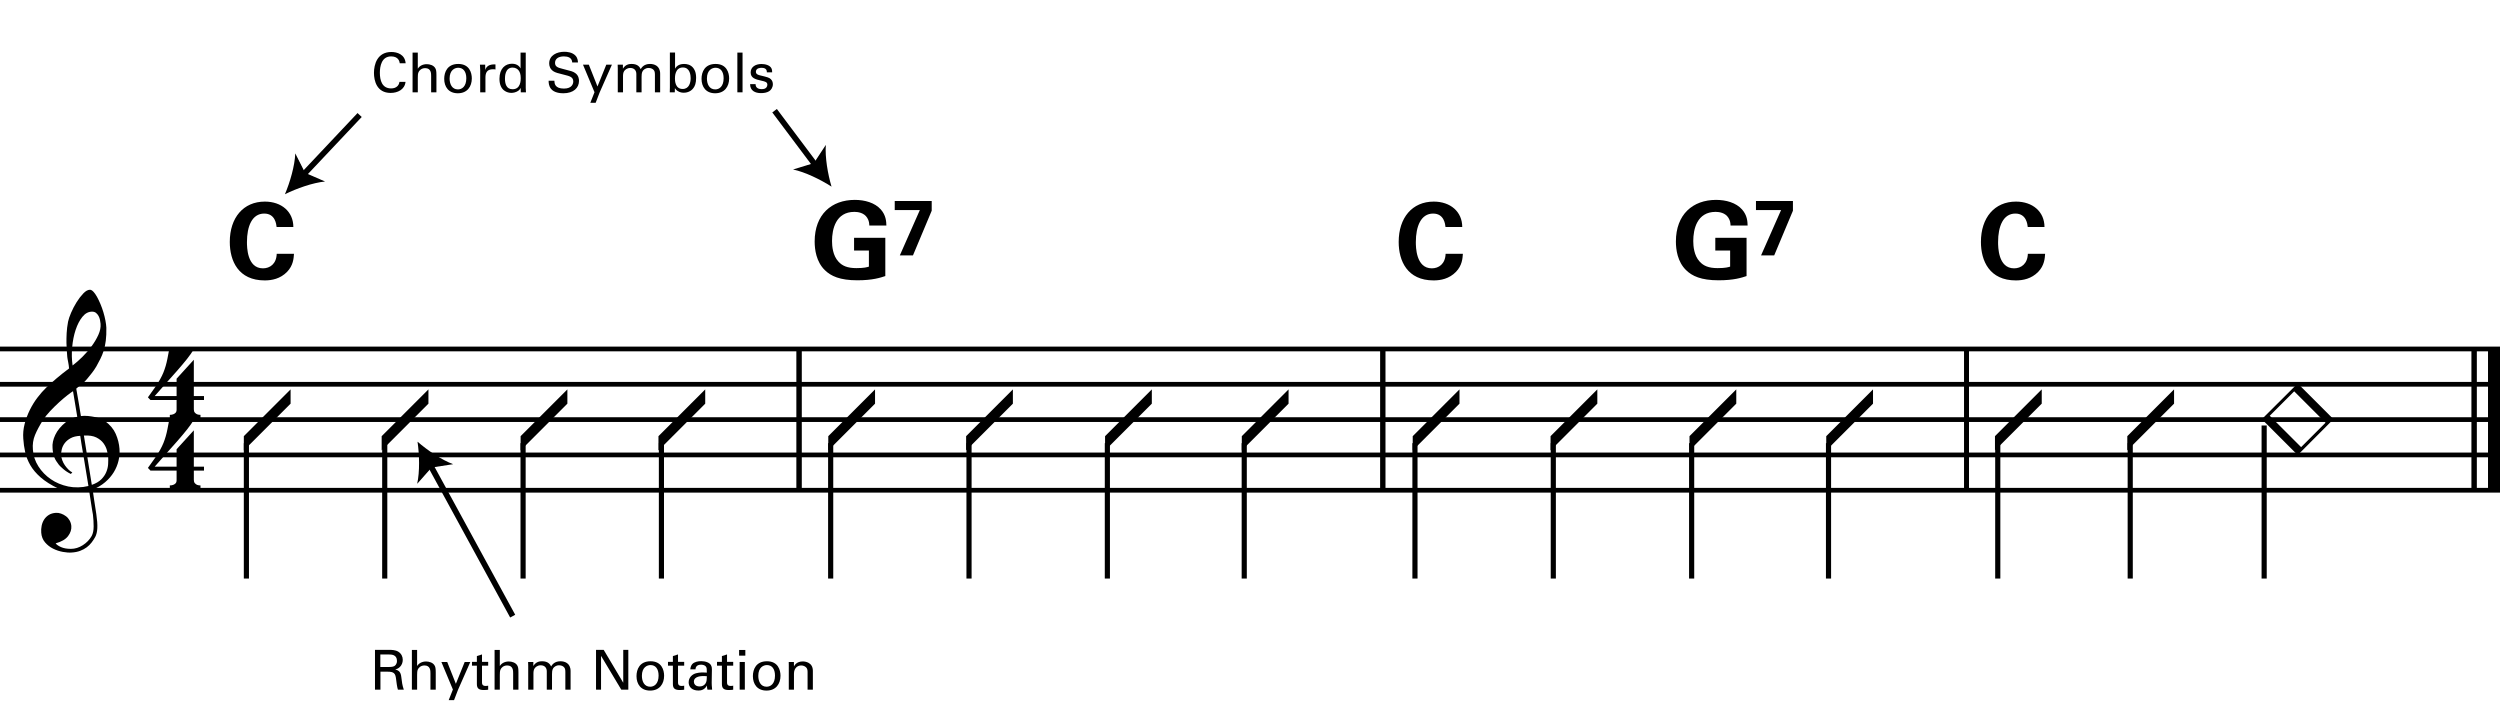 <?xml version="1.0" encoding="utf-8"?>
<!-- Generator: Adobe Illustrator 14.0.0, SVG Export Plug-In . SVG Version: 6.00 Build 43363)  -->
<!DOCTYPE svg PUBLIC "-//W3C//DTD SVG 1.1//EN" "http://www.w3.org/Graphics/SVG/1.1/DTD/svg11.dtd">
<svg version="1.1" xmlns="http://www.w3.org/2000/svg" xmlns:xlink="http://www.w3.org/1999/xlink" x="0px" y="0px"
	 width="544.104px" height="152.96px" viewBox="0 0 544.104 152.96" enable-background="new 0 0 544.104 152.96"
	 xml:space="preserve">
<g id="Layer_1">
	<g>
		<path d="M19.397,106.788c-0.574,0.103-1.184,0.164-1.83,0.185c-0.646,0.021-1.276,0.005-1.891-0.046
			c-0.615-0.052-1.184-0.123-1.707-0.215c-0.523-0.093-0.949-0.221-1.276-0.385c-1.579-0.759-2.855-1.564-3.828-2.414
			c-0.974-0.852-1.728-1.737-2.26-2.66c-0.533-0.922-0.907-1.871-1.123-2.844c-0.215-0.975-0.354-1.953-0.415-2.938
			c-0.082-1.065,0.015-2.131,0.292-3.197s0.656-2.086,1.138-3.061c0.481-0.973,1.035-1.87,1.661-2.689
			c0.625-0.82,1.255-1.538,1.891-2.153c0.738-0.696,1.512-1.388,2.322-2.075c0.81-0.687,1.696-1.389,2.66-2.106
			c-0.021-0.266-0.046-0.502-0.077-0.708c-0.031-0.205-0.067-0.415-0.108-0.63s-0.087-0.456-0.138-0.723
			c-0.051-0.266-0.087-0.594-0.107-0.984c0-0.164-0.021-0.466-0.062-0.907c-0.042-0.44-0.067-0.973-0.077-1.599
			s0.005-1.338,0.046-2.137c0.041-0.8,0.143-1.63,0.307-2.491c0.103-0.512,0.323-1.164,0.661-1.953
			c0.338-0.789,0.738-1.553,1.199-2.291c0.461-0.738,0.948-1.373,1.461-1.907c0.512-0.533,0.994-0.799,1.445-0.799
			c0.225,0,0.471,0.138,0.738,0.415c0.266,0.277,0.528,0.646,0.784,1.107c0.256,0.461,0.507,0.984,0.753,1.568
			c0.246,0.584,0.461,1.184,0.646,1.799c0.185,0.615,0.333,1.22,0.446,1.814c0.112,0.595,0.179,1.118,0.2,1.568
			c0.02,1.066-0.021,2.004-0.123,2.813c-0.103,0.81-0.256,1.538-0.461,2.183c-0.205,0.646-0.446,1.241-0.723,1.784
			c-0.276,0.543-0.569,1.091-0.876,1.645c-0.328,0.554-0.661,1.041-1,1.46c-0.338,0.42-0.682,0.846-1.03,1.276
			c-0.369,0.451-0.753,0.826-1.153,1.123c-0.4,0.297-0.795,0.62-1.184,0.969c0.185,1.045,0.348,1.988,0.492,2.828
			c0.062,0.369,0.123,0.729,0.184,1.076c0.062,0.35,0.113,0.672,0.154,0.969c0.041,0.298,0.082,0.544,0.123,0.738
			c0.041,0.195,0.062,0.312,0.062,0.354c0.492-0.061,1-0.066,1.522-0.016c0.522,0.052,1.024,0.129,1.506,0.23
			c0.481,0.104,0.912,0.236,1.292,0.4s0.682,0.318,0.907,0.461c1.107,0.82,1.891,1.758,2.353,2.814
			c0.461,1.056,0.732,2.137,0.815,3.244c0.062,0.86-0.011,1.727-0.215,2.598c-0.205,0.871-0.549,1.701-1.03,2.491
			c-0.482,0.788-1.107,1.511-1.875,2.167c-0.769,0.656-1.676,1.199-2.722,1.631c0.123,0.84,0.235,1.619,0.338,2.336
			c0.103,0.615,0.194,1.215,0.277,1.799c0.082,0.585,0.143,0.989,0.185,1.215c0.184,1.23,0.256,2.24,0.215,3.029
			s-0.195,1.43-0.461,1.922c-0.226,0.41-0.487,0.81-0.784,1.199c-0.297,0.389-0.651,0.738-1.061,1.045
			c-0.41,0.309-0.887,0.564-1.43,0.77c-0.543,0.205-1.164,0.328-1.86,0.369c-0.533,0.041-1.168-0.006-1.907-0.139
			c-0.738-0.134-1.445-0.369-2.122-0.707c-0.677-0.338-1.261-0.795-1.753-1.369c-0.492-0.574-0.769-1.281-0.83-2.121
			c-0.042-0.492-0.011-0.989,0.092-1.492c0.102-0.502,0.282-0.953,0.538-1.352c0.256-0.4,0.594-0.734,1.015-1
			c0.42-0.267,0.938-0.42,1.553-0.461c0.369-0.021,0.743,0.035,1.123,0.169c0.379,0.133,0.733,0.323,1.061,0.569
			c0.328,0.245,0.594,0.553,0.799,0.922c0.205,0.369,0.328,0.769,0.369,1.199c0.062,0.758-0.174,1.491-0.708,2.199
			c-0.533,0.707-1.435,1.234-2.706,1.583c0.205,0.286,0.594,0.558,1.168,0.815c0.573,0.256,1.292,0.384,2.152,0.384
			c0.902,0,1.768-0.267,2.598-0.8c0.831-0.533,1.471-1.199,1.922-1.998c0.287-0.533,0.431-1.226,0.431-2.076
			s-0.051-1.707-0.154-2.567c-0.041-0.144-0.103-0.497-0.185-1.062c-0.082-0.563-0.174-1.152-0.276-1.768
			C19.663,108.469,19.54,107.669,19.397,106.788z M15.384,95.364c-0.543,0.297-0.974,0.656-1.292,1.076
			c-0.318,0.421-0.533,0.867-0.646,1.338c-0.113,0.472-0.159,0.892-0.138,1.261c0.02,0.369,0.102,0.748,0.246,1.138
			c0.144,0.389,0.333,0.754,0.569,1.092s0.492,0.646,0.769,0.922c0.277,0.277,0.558,0.487,0.846,0.631
			c-0.042,0.041-0.077,0.076-0.108,0.107s-0.067,0.066-0.107,0.107c-0.042,0.041-0.072,0.082-0.092,0.123
			c-0.636-0.307-1.194-0.672-1.676-1.092c-0.482-0.42-0.795-0.723-0.938-0.906c-0.226-0.308-0.42-0.584-0.584-0.83
			s-0.297-0.508-0.399-0.785c-0.103-0.276-0.19-0.578-0.262-0.906s-0.118-0.718-0.138-1.169c-0.042-0.431-0.011-0.886,0.092-1.368
			c0.103-0.481,0.271-0.969,0.507-1.461c0.235-0.492,0.543-0.969,0.922-1.43s0.825-0.896,1.338-1.307
			c0.266-0.205,0.507-0.369,0.723-0.492s0.415-0.23,0.6-0.322c0.185-0.093,0.374-0.164,0.569-0.216
			c0.194-0.051,0.404-0.108,0.63-0.169l-0.922-5.566c-0.246,0.145-0.646,0.432-1.2,0.861c-0.553,0.431-1.158,0.943-1.814,1.537
			c-0.656,0.596-1.307,1.236-1.953,1.922c-0.646,0.688-1.174,1.349-1.583,1.984c-0.738,1.168-1.312,2.244-1.722,3.229
			c-0.41,0.984-0.564,2.05-0.461,3.197c0.082,1.292,0.477,2.496,1.184,3.613c0.707,1.117,1.614,2.055,2.721,2.814
			c1.107,0.758,2.368,1.285,3.782,1.583c1.415,0.297,2.88,0.261,4.397-0.107c-0.328-2.03-0.625-3.844-0.892-5.442
			c-0.123-0.677-0.236-1.343-0.338-1.999c-0.103-0.656-0.2-1.24-0.292-1.753c-0.092-0.512-0.18-1.086-0.262-1.723
			C16.619,94.898,15.927,95.067,15.384,95.364z M20.042,67.828c-0.799,0-1.502,0.375-2.106,1.123
			c-0.604,0.749-1.097,1.696-1.476,2.844c-0.38,1.148-0.63,2.409-0.753,3.782c-0.123,1.374-0.092,2.696,0.092,3.967
			c0.676-0.512,1.384-1.132,2.122-1.86c0.738-0.728,1.409-1.501,2.014-2.322c0.604-0.819,1.096-1.65,1.476-2.491
			c0.379-0.84,0.538-1.64,0.477-2.398c-0.021-0.246-0.062-0.522-0.123-0.83s-0.165-0.594-0.308-0.861
			c-0.144-0.267-0.328-0.492-0.553-0.677C20.678,67.92,20.391,67.828,20.042,67.828z M19.981,105.527
			c0.881-0.308,1.568-0.708,2.061-1.199c0.492-0.492,0.855-1.025,1.091-1.599c0.236-0.574,0.369-1.148,0.4-1.723
			s0.036-1.086,0.016-1.537c-0.042-0.369-0.128-0.83-0.262-1.384s-0.384-1.087-0.753-1.599c-0.369-0.513-0.892-0.938-1.568-1.277
			c-0.677-0.338-1.579-0.477-2.706-0.414L19.981,105.527z"/>
	</g>
	<g>
		<path d="M42.188,102.421v2.03c0,0.308,0.072,0.543,0.215,0.707c0.143,0.164,0.308,0.287,0.492,0.369
			c0.226,0.081,0.472,0.123,0.738,0.123v0.8H36.96v-0.8c0.266,0,0.512-0.042,0.738-0.123c0.184-0.062,0.354-0.169,0.507-0.323
			c0.153-0.153,0.23-0.385,0.23-0.691v-2.092h-5.689l-0.553-0.584c0.615-0.84,1.138-1.573,1.568-2.198
			c0.43-0.625,0.794-1.204,1.091-1.737c0.297-0.533,0.538-1.03,0.723-1.491c0.185-0.462,0.349-0.938,0.492-1.431
			c0.143-0.491,0.271-1.029,0.384-1.613c0.112-0.585,0.241-1.256,0.384-2.015h5.32c-0.308,0.595-0.784,1.297-1.43,2.106
			c-0.646,0.811-1.369,1.671-2.168,2.583c-0.8,0.912-1.63,1.845-2.491,2.798c-0.861,0.953-1.661,1.861-2.398,2.722h4.766v-3.782
			l3.751-4.121v7.903h2.214v0.86H42.188z"/>
	</g>
	<g>
		<path d="M42.188,87.062v2.029c0,0.308,0.072,0.543,0.215,0.707c0.143,0.164,0.308,0.287,0.492,0.369
			c0.226,0.082,0.472,0.123,0.738,0.123v0.799H36.96V90.29c0.266,0,0.512-0.041,0.738-0.123c0.184-0.062,0.354-0.169,0.507-0.322
			c0.153-0.154,0.23-0.385,0.23-0.692v-2.091h-5.689l-0.553-0.584c0.615-0.842,1.138-1.574,1.568-2.199
			c0.43-0.625,0.794-1.204,1.091-1.737c0.297-0.532,0.538-1.03,0.723-1.491c0.185-0.461,0.349-0.938,0.492-1.43
			c0.143-0.492,0.271-1.03,0.384-1.614c0.112-0.584,0.241-1.255,0.384-2.014h5.32c-0.308,0.595-0.784,1.297-1.43,2.106
			c-0.646,0.81-1.369,1.671-2.168,2.583c-0.8,0.912-1.63,1.845-2.491,2.799c-0.861,0.953-1.661,1.859-2.398,2.721h4.766v-3.782
			l3.751-4.121V86.2h2.214v0.861H42.188z"/>
	</g>
	
		<line fill="none" stroke="#000000" stroke-width="1.024" stroke-miterlimit="10" x1="173.908" y1="75.949" x2="173.908" y2="106.698"/>
	
		<line fill="none" stroke="#000000" stroke-width="1.024" stroke-miterlimit="10" x1="173.908" y1="75.949" x2="173.908" y2="106.698"/>
	
		<line fill="none" stroke="#000000" stroke-width="1.024" stroke-miterlimit="10" x1="173.908" y1="75.949" x2="173.908" y2="106.698"/>
	
		<line fill="none" stroke="#000000" stroke-width="1.024" stroke-miterlimit="10" x1="300.965" y1="75.949" x2="300.965" y2="106.698"/>
	
		<line fill="none" stroke="#000000" stroke-width="1.024" stroke-miterlimit="10" x1="300.965" y1="75.949" x2="300.965" y2="106.698"/>
	
		<line fill="none" stroke="#000000" stroke-width="1.024" stroke-miterlimit="10" x1="300.965" y1="75.949" x2="300.965" y2="106.698"/>
	
		<line fill="none" stroke="#000000" stroke-width="1.024" stroke-miterlimit="10" x1="428.023" y1="75.949" x2="428.023" y2="106.698"/>
	
		<line fill="none" stroke="#000000" stroke-width="1.024" stroke-miterlimit="10" x1="428.023" y1="75.949" x2="428.023" y2="106.698"/>
	
		<line fill="none" stroke="#000000" stroke-width="1.024" stroke-miterlimit="10" x1="428.023" y1="75.949" x2="428.023" y2="106.698"/>
	
		<line fill="none" stroke="#000000" stroke-width="2.562" stroke-miterlimit="10" x1="542.823" y1="75.949" x2="542.823" y2="106.698"/>
	
		<line fill="none" stroke="#000000" stroke-width="1.024" stroke-miterlimit="10" x1="538.467" y1="75.949" x2="538.467" y2="106.698"/>
	
		<line fill="none" stroke="#000000" stroke-width="2.562" stroke-miterlimit="10" x1="542.823" y1="75.949" x2="542.823" y2="106.698"/>
	
		<line fill="none" stroke="#000000" stroke-width="1.024" stroke-miterlimit="10" x1="538.467" y1="75.949" x2="538.467" y2="106.698"/>
	
		<line fill="none" stroke="#000000" stroke-width="2.562" stroke-miterlimit="10" x1="542.823" y1="75.949" x2="542.823" y2="106.698"/>
	
		<line fill="none" stroke="#000000" stroke-width="1.024" stroke-miterlimit="10" x1="538.467" y1="75.949" x2="538.467" y2="106.698"/>
	<line fill="none" stroke="#000000" stroke-width="1.028" stroke-miterlimit="10" x1="0" y1="75.949" x2="544.104" y2="75.949"/>
	<line fill="none" stroke="#000000" stroke-width="1.028" stroke-miterlimit="10" x1="0" y1="83.636" x2="544.104" y2="83.636"/>
	<line fill="none" stroke="#000000" stroke-width="1.028" stroke-miterlimit="10" x1="0" y1="91.323" x2="544.104" y2="91.323"/>
	<line fill="none" stroke="#000000" stroke-width="1.028" stroke-miterlimit="10" x1="0" y1="99.011" x2="544.104" y2="99.011"/>
	<line fill="none" stroke="#000000" stroke-width="1.028" stroke-miterlimit="10" x1="0" y1="106.698" x2="544.104" y2="106.698"/>
	
		<line fill="none" stroke="#000000" stroke-width="1.121" stroke-miterlimit="10" x1="53.625" y1="96.448" x2="53.625" y2="125.917"/>
	<g>
		<path d="M63.246,84.747v3.106L53.067,98.032v-3.106L63.246,84.747z"/>
	</g>
	
		<line fill="none" stroke="#000000" stroke-width="1.121" stroke-miterlimit="10" x1="83.735" y1="96.448" x2="83.735" y2="125.917"/>
	<g>
		<path d="M93.246,84.747v3.106L83.067,98.032v-3.106L93.246,84.747z"/>
	</g>
	
		<line fill="none" stroke="#000000" stroke-width="1.121" stroke-miterlimit="10" x1="113.844" y1="96.448" x2="113.844" y2="125.917"/>
	<g>
		<path d="M123.486,84.747v3.106l-10.178,10.179v-3.106L123.486,84.747z"/>
	</g>
	
		<line fill="none" stroke="#000000" stroke-width="1.121" stroke-miterlimit="10" x1="143.954" y1="96.448" x2="143.954" y2="125.917"/>
	<g>
		<path d="M153.486,84.747v3.106l-10.178,10.179v-3.106L153.486,84.747z"/>
	</g>
	<g>
		<path d="M60.202,49.41c-0.069-0.576-0.277-2.928-2.697-2.928c-2.652,0-3.758,2.767-3.758,6.202c0,0.991,0,5.718,3.481,5.718
			c1.499,0,2.928-0.945,2.997-3.159h3.758c-0.069,0.991-0.162,2.536-1.499,3.919c-1.476,1.521-3.343,1.868-4.865,1.868
			c-5.741,0-7.609-4.243-7.609-8.37c0-5.28,2.951-8.784,7.632-8.784c3.643,0,6.202,2.213,6.202,5.533H60.202z"/>
	</g>
	
		<line fill="none" stroke="#000000" stroke-width="1.121" stroke-miterlimit="10" x1="180.79" y1="96.448" x2="180.79" y2="125.917"/>
	<g>
		<path d="M190.446,84.747v3.106l-10.178,10.179v-3.106L190.446,84.747z"/>
	</g>
	
		<line fill="none" stroke="#000000" stroke-width="1.121" stroke-miterlimit="10" x1="210.899" y1="96.448" x2="210.899" y2="125.917"/>
	<g>
		<path d="M220.446,84.747v3.106l-10.178,10.179v-3.106L220.446,84.747z"/>
	</g>
	
		<line fill="none" stroke="#000000" stroke-width="1.121" stroke-miterlimit="10" x1="241.008" y1="96.448" x2="241.008" y2="125.917"/>
	<g>
		<path d="M250.686,84.747v3.106l-10.178,10.179v-3.106L250.686,84.747z"/>
	</g>
	
		<line fill="none" stroke="#000000" stroke-width="1.121" stroke-miterlimit="10" x1="270.797" y1="96.448" x2="270.797" y2="125.917"/>
	<g>
		<path d="M280.446,84.747v3.106l-10.178,10.179v-3.106L280.446,84.747z"/>
	</g>
	<g>
		<path d="M189.2,49.087c-0.023-0.438-0.046-1.037-0.461-1.683c-0.692-1.106-2.006-1.291-2.79-1.291
			c-4.058,0-4.865,3.781-4.865,6.34c0,1.13,0.162,3.159,1.383,4.473c0.83,0.922,1.937,1.429,3.919,1.429
			c1.729,0,2.329-0.208,2.721-0.323v-3.504h-3.228v-2.767h6.801v8.323c-1.038,0.346-2.744,0.922-6.087,0.922
			c-3.804,0-5.764-0.922-7.078-2.214c-1.867-1.821-2.213-4.473-2.213-6.225c0-5.902,3.689-9.061,8.738-9.061
			c2.145,0,4.358,0.6,5.672,2.098c1.107,1.268,1.176,2.583,1.199,3.481H189.2z"/>
	</g>
	<g>
		<path d="M194.731,43.739h8.047v2.121l-4.081,9.729h-2.859l4.357-9.868h-5.464V43.739z"/>
	</g>
	
		<line fill="none" stroke="#000000" stroke-width="1.121" stroke-miterlimit="10" x1="307.954" y1="96.448" x2="307.954" y2="125.917"/>
	<g>
		<path d="M317.646,84.747v3.106l-10.179,10.179v-3.106L317.646,84.747z"/>
	</g>
	
		<line fill="none" stroke="#000000" stroke-width="1.121" stroke-miterlimit="10" x1="338.063" y1="96.448" x2="338.063" y2="125.917"/>
	<g>
		<path d="M347.646,84.747v3.106l-10.179,10.179v-3.106L347.646,84.747z"/>
	</g>
	
		<line fill="none" stroke="#000000" stroke-width="1.121" stroke-miterlimit="10" x1="368.172" y1="96.448" x2="368.172" y2="125.917"/>
	<g>
		<path d="M377.886,84.747v3.106l-10.179,10.179v-3.106L377.886,84.747z"/>
	</g>
	
		<line fill="none" stroke="#000000" stroke-width="1.121" stroke-miterlimit="10" x1="397.961" y1="96.448" x2="397.961" y2="125.917"/>
	<g>
		<path d="M407.646,84.747v3.106l-10.179,10.179v-3.106L407.646,84.747z"/>
	</g>
	<g>
		<path d="M314.602,49.41c-0.069-0.576-0.276-2.928-2.697-2.928c-2.651,0-3.759,2.767-3.759,6.202c0,0.991,0,5.718,3.481,5.718
			c1.499,0,2.929-0.945,2.998-3.159h3.758c-0.069,0.991-0.161,2.536-1.499,3.919c-1.476,1.521-3.343,1.868-4.864,1.868
			c-5.741,0-7.608-4.243-7.608-8.37c0-5.28,2.951-8.784,7.631-8.784c3.644,0,6.202,2.213,6.202,5.533H314.602z"/>
	</g>
	<g>
		<path d="M376.641,49.087c-0.023-0.438-0.047-1.037-0.462-1.683c-0.691-1.106-2.006-1.291-2.789-1.291
			c-4.059,0-4.865,3.781-4.865,6.34c0,1.13,0.161,3.159,1.384,4.473c0.83,0.922,1.937,1.429,3.919,1.429
			c1.729,0,2.329-0.208,2.721-0.323v-3.504h-3.228v-2.767h6.802v8.323c-1.038,0.346-2.744,0.922-6.087,0.922
			c-3.805,0-5.765-0.922-7.078-2.214c-1.868-1.821-2.214-4.473-2.214-6.225c0-5.902,3.689-9.061,8.738-9.061
			c2.145,0,4.357,0.6,5.672,2.098c1.106,1.268,1.176,2.583,1.199,3.481H376.641z"/>
	</g>
	<g>
		<path d="M382.171,43.739h8.046v2.121l-4.08,9.729h-2.859l4.357-9.868h-5.464V43.739z"/>
	</g>
	
		<line fill="none" stroke="#000000" stroke-width="1.121" stroke-miterlimit="10" x1="434.797" y1="96.448" x2="434.797" y2="125.917"/>
	<g>
		<path d="M444.367,84.747v3.106l-10.179,10.179v-3.106L444.367,84.747z"/>
	</g>
	
		<line fill="none" stroke="#000000" stroke-width="1.121" stroke-miterlimit="10" x1="463.625" y1="96.448" x2="463.625" y2="125.917"/>
	<g>
		<path d="M473.167,84.747v3.106l-10.179,10.179v-3.106L473.167,84.747z"/>
	</g>
	
		<line fill="none" stroke="#000000" stroke-width="1.121" stroke-miterlimit="10" x1="492.774" y1="92.604" x2="492.774" y2="125.917"/>
	<g>
		<path d="M492.268,91.229l7.811-7.78l7.779,7.78l-7.779,7.811L492.268,91.229z M499.31,85.171l-5.32,5.32l6.827,6.826l5.319-5.32
			L499.31,85.171z"/>
	</g>
	<g>
		<path d="M441.322,49.41c-0.069-0.576-0.276-2.928-2.697-2.928c-2.651,0-3.759,2.767-3.759,6.202c0,0.991,0,5.718,3.481,5.718
			c1.499,0,2.929-0.945,2.998-3.159h3.758c-0.069,0.991-0.161,2.536-1.499,3.919c-1.476,1.521-3.343,1.868-4.864,1.868
			c-5.741,0-7.608-4.243-7.608-8.37c0-5.28,2.951-8.784,7.631-8.784c3.644,0,6.202,2.213,6.202,5.533H441.322z"/>
	</g>
</g>
<g id="en-us">
	<g>
		<g>
			<line x1="78.269" y1="25.032" x2="65.894" y2="38.157"/>
			<path d="M62.789,41.451c0.886-2.092,1.718-4.94,1.803-7.11l1.71,3.385l3.479,1.508C67.619,39.445,64.824,40.443,62.789,41.451z"
				/>
		</g>
		<g>
			<line fill="none" stroke="#000000" stroke-width="1.25" x1="78.269" y1="25.032" x2="65.894" y2="38.157"/>
			<path d="M62.012,42.274c1.107-2.615,2.147-6.174,2.253-8.888l2.137,4.231l4.35,1.885C68.05,39.768,64.557,41.014,62.012,42.274z"
				/>
		</g>
	</g>
	<g>
		<g>
			<line x1="168.581" y1="24.095" x2="177.581" y2="36.095"/>
			<path d="M180.297,39.716c-1.91-1.229-4.574-2.535-6.699-2.988l3.627-1.108l2.079-3.171
				C179.145,34.615,179.651,37.538,180.297,39.716z"/>
		</g>
		<g>
			<line fill="none" stroke="#000000" stroke-width="1.25" x1="168.581" y1="24.095" x2="177.581" y2="36.095"/>
			<path d="M180.976,40.621c-2.388-1.537-5.718-3.168-8.374-3.735l4.534-1.385l2.599-3.965
				C179.535,34.245,180.168,37.899,180.976,40.621z"/>
		</g>
	</g>
	<g>
		<g>
			<line x1="111.581" y1="134.096" x2="93.581" y2="101.096"/>
			<path d="M91.414,97.122c1.714,1.491,4.163,3.166,6.2,3.92l-3.748,0.575l-2.513,2.84C91.821,102.336,91.74,99.37,91.414,97.122z"
				/>
		</g>
		<g>
			<line fill="none" stroke="#000000" stroke-width="1.25" x1="111.581" y1="134.096" x2="93.581" y2="101.096"/>
			<path d="M90.872,96.129c2.142,1.864,5.204,3.957,7.75,4.899l-4.686,0.719l-3.141,3.551
				C91.381,102.646,91.28,98.938,90.872,96.129z"/>
		</g>
	</g>
	<g>
		<path d="M87.003,13.774c-0.048-0.3-0.204-1.5-1.871-1.5c-2.086,0-2.458,2.135-2.458,3.574c0,1.631,0.468,3.394,2.447,3.394
			c0.528,0,1.031-0.132,1.403-0.516c0.312-0.336,0.384-0.708,0.419-0.912h1.319c-0.18,1.703-1.751,2.411-3.238,2.411
			c-3.046,0-3.634-2.687-3.634-4.366c0-1.823,0.708-4.545,3.79-4.545c1.223,0,2.95,0.492,3.106,2.459H87.003z"/>
		<path d="M89.791,11.447h1.139v3.514c0.372-0.636,1.115-0.995,1.955-0.995c0.635,0,1.547,0.228,1.895,0.959
			c0.12,0.24,0.204,0.527,0.204,1.403v3.766h-1.151v-3.562c0-0.54,0-1.703-1.295-1.703c-0.839,0-1.259,0.516-1.415,0.804
			c-0.192,0.335-0.192,0.899-0.192,1.271v3.19h-1.139V11.447z"/>
		<path d="M99.737,13.918c2.411,0,2.95,1.895,2.95,3.154c0,1.763-0.995,3.227-3.046,3.227c-1.991,0-2.962-1.379-2.962-3.143
			C96.679,15.669,97.374,13.918,99.737,13.918z M99.665,19.459c0.852,0,1.823-0.611,1.823-2.422c0-1.5-0.695-2.291-1.751-2.291
			c-0.72,0-1.883,0.456-1.883,2.339C97.854,18.32,98.382,19.459,99.665,19.459z"/>
		<path d="M104.514,15.297c0-0.408-0.024-0.828-0.06-1.223h1.139l0.024,1.163c0.216-0.839,0.936-1.115,1.439-1.188
			c0.335-0.048,0.587-0.036,0.779-0.024v1.104c-0.06-0.024-0.132-0.036-0.216-0.048c-0.084-0.012-0.192-0.012-0.324-0.012
			c-1.332,0-1.643,0.792-1.643,1.823v3.202h-1.14V15.297z"/>
		<path d="M113.295,11.447h1.127v7.688c0,0.132,0.024,0.647,0.048,0.959h-1.127l-0.024-0.959c-0.096,0.168-0.228,0.42-0.54,0.636
			c-0.492,0.336-1.08,0.444-1.487,0.444c-0.803,0-2.59-0.42-2.59-3.059c0-2.291,1.307-3.286,2.722-3.286
			c1.295,0,1.728,0.768,1.871,1.02V11.447z M112.876,15.321c-0.24-0.312-0.684-0.612-1.319-0.612c-1.655,0-1.655,2.003-1.655,2.411
			c0,1.068,0.276,2.303,1.655,2.303c1.775,0,1.775-1.955,1.775-2.422C113.332,16.125,113.127,15.645,112.876,15.321z"/>
		<path d="M120.653,17.564c0.024,0.6,0.096,1.715,2.087,1.715c1.799,0,2.027-1.116,2.027-1.547c0-0.971-0.78-1.163-1.991-1.463
			c-1.319-0.324-1.907-0.468-2.351-0.768c-0.708-0.48-0.899-1.127-0.899-1.703c0-1.763,1.667-2.531,3.298-2.531
			c0.576,0,1.739,0.096,2.435,0.852c0.48,0.528,0.504,1.115,0.528,1.475h-1.248c-0.06-1.08-0.971-1.319-1.823-1.319
			c-1.199,0-1.919,0.54-1.919,1.403c0,0.768,0.503,1.031,1.559,1.283c2.063,0.528,2.291,0.576,2.794,0.912
			c0.804,0.528,0.863,1.367,0.863,1.727c0,1.535-1.199,2.699-3.418,2.699c-0.66,0-2.003-0.108-2.687-0.984
			c-0.492-0.635-0.504-1.331-0.504-1.751H120.653z"/>
		<path d="M130.504,20.131l-0.864,2.243h-1.163l0.911-2.303l-2.506-5.997h1.271l1.883,4.749l1.919-4.749h1.223L130.504,20.131z"/>
		<path d="M134.454,14.877l-0.024-0.803h1.139v0.875c0.576-0.948,1.391-1.032,1.907-1.032c1.331,0,1.751,0.684,1.967,1.127
			c0.204-0.336,0.696-1.127,2.027-1.127c0.863,0,2.207,0.36,2.207,2.135v4.042h-1.14v-3.862c0-0.528-0.096-0.756-0.204-0.912
			c-0.191-0.276-0.575-0.528-1.151-0.528c-0.731,0-1.127,0.42-1.283,0.636c-0.264,0.372-0.264,1.032-0.264,1.295v3.37h-1.14v-3.982
			c0-0.744-0.432-1.319-1.319-1.319c-0.768,0-1.188,0.48-1.319,0.66c-0.252,0.348-0.264,0.84-0.264,1.224v3.418h-1.139V14.877z"/>
		<path d="M146.921,14.95c0.156-0.276,0.6-1.032,1.967-1.032c0.6,0,1.355,0.144,1.907,0.768c0.3,0.348,0.708,0.948,0.708,2.267
			c0,1.163-0.276,1.799-0.576,2.195c-0.479,0.684-1.283,1.031-2.111,1.031c-0.288,0-0.828-0.036-1.343-0.384
			c-0.335-0.228-0.468-0.432-0.587-0.612l-0.024,0.912h-1.092l0.024-1.08v-7.58h1.127V14.95z M148.624,14.686
			c-1.727,0-1.727,2.015-1.727,2.399c0,0.396,0,2.279,1.679,2.279c1.391,0,1.739-1.355,1.739-2.339
			C150.315,16.425,150.195,14.686,148.624,14.686z"/>
		<path d="M155.74,13.918c2.411,0,2.951,1.895,2.951,3.154c0,1.763-0.996,3.227-3.046,3.227c-1.991,0-2.962-1.379-2.962-3.143
			C152.682,15.669,153.377,13.918,155.74,13.918z M155.668,19.459c0.852,0,1.823-0.611,1.823-2.422c0-1.5-0.695-2.291-1.751-2.291
			c-0.72,0-1.883,0.456-1.883,2.339C153.857,18.32,154.385,19.459,155.668,19.459z"/>
		<path d="M160.481,11.447h1.127v8.647h-1.127V11.447z"/>
		<path d="M164.441,18.308c-0.012,0.456,0.228,1.091,1.319,1.091c0.468,0,0.815-0.084,1.055-0.384
			c0.12-0.156,0.192-0.36,0.192-0.563c0-0.588-0.419-0.696-1.319-0.899c-1.259-0.288-2.314-0.54-2.314-1.799
			c0-1.103,0.959-1.823,2.351-1.823c0.756,0,1.811,0.216,2.171,0.936c0.156,0.335,0.156,0.624,0.156,0.875h-1.151
			c0.036-0.912-0.755-0.983-1.163-0.983c-0.168,0-1.224,0-1.224,0.863c0,0.552,0.54,0.684,0.852,0.768
			c1.667,0.396,2.027,0.492,2.387,0.828c0.336,0.312,0.456,0.731,0.456,1.115c0,0.672-0.372,1.248-0.815,1.523
			c-0.527,0.324-1.163,0.408-1.787,0.408c-1.223,0-2.362-0.504-2.351-1.955H164.441z"/>
	</g>
	<g>
		<path d="M81.613,141.436h3.095c0.443,0,1.355,0,1.991,0.407c0.647,0.408,0.959,1.068,0.959,1.764c0,0.611-0.228,1.151-0.612,1.535
			c-0.372,0.372-0.755,0.491-1.02,0.563c0.828,0.216,1.2,0.588,1.319,1.667c0.12,1.02,0.204,1.764,0.54,2.723h-1.284
			c-0.192-0.576-0.312-1.631-0.396-2.291c-0.144-1.259-0.444-1.619-1.895-1.619H82.8v3.91h-1.188V141.436z M82.776,145.165h1.895
			c0.132,0,0.815,0,1.139-0.191c0.168-0.096,0.588-0.408,0.588-1.128c0-1.402-1.248-1.402-1.727-1.402h-1.895V145.165z"/>
		<path d="M89.641,141.447h1.139v3.515c0.372-0.636,1.115-0.996,1.955-0.996c0.635,0,1.547,0.229,1.895,0.96
			c0.12,0.239,0.204,0.527,0.204,1.403v3.766h-1.151v-3.562c0-0.539,0-1.702-1.295-1.702c-0.839,0-1.259,0.516-1.415,0.803
			c-0.192,0.336-0.192,0.899-0.192,1.271v3.19h-1.139V141.447z"/>
		<path d="M99.684,150.131l-0.864,2.242h-1.163l0.911-2.303l-2.506-5.996h1.271l1.883,4.749l1.919-4.749h1.223L99.684,150.131z"/>
		<path d="M102.721,144.05h1.067v-1.259l1.116-0.36v1.619h1.343v0.828h-1.343v3.609c0,0.3,0,0.804,0.803,0.804
			c0.228,0,0.444-0.036,0.54-0.06v0.875c-0.204,0.036-0.528,0.072-0.936,0.072c-1.032,0-1.523-0.3-1.523-1.283v-4.018h-1.067V144.05
			z"/>
		<path d="M107.641,141.447h1.139v3.515c0.372-0.636,1.115-0.996,1.955-0.996c0.635,0,1.547,0.229,1.895,0.96
			c0.12,0.239,0.204,0.527,0.204,1.403v3.766h-1.151v-3.562c0-0.539,0-1.702-1.295-1.702c-0.839,0-1.259,0.516-1.415,0.803
			c-0.192,0.336-0.192,0.899-0.192,1.271v3.19h-1.139V141.447z"/>
		<path d="M114.96,144.878l-0.024-0.804h1.139v0.875c0.576-0.947,1.392-1.031,1.907-1.031c1.331,0,1.751,0.684,1.967,1.128
			c0.204-0.336,0.696-1.128,2.027-1.128c0.864,0,2.207,0.36,2.207,2.135v4.042h-1.139v-3.862c0-0.527-0.096-0.755-0.204-0.911
			c-0.192-0.275-0.576-0.527-1.151-0.527c-0.732,0-1.127,0.42-1.284,0.636c-0.264,0.371-0.264,1.031-0.264,1.295v3.37h-1.139v-3.981
			c0-0.744-0.432-1.319-1.319-1.319c-0.768,0-1.188,0.479-1.319,0.659c-0.252,0.348-0.264,0.84-0.264,1.224v3.418h-1.139V144.878z"
			/>
		<path d="M129.72,141.436h1.667l4.257,7.16v-7.16h1.104v8.659h-1.535l-4.401-7.352v7.352h-1.092V141.436z"/>
		<path d="M141.587,143.918c2.411,0,2.951,1.896,2.951,3.154c0,1.763-0.996,3.227-3.046,3.227c-1.991,0-2.962-1.38-2.962-3.143
			C138.529,145.669,139.224,143.918,141.587,143.918z M141.515,149.459c0.852,0,1.823-0.611,1.823-2.423
			c0-1.499-0.695-2.29-1.751-2.29c-0.72,0-1.883,0.455-1.883,2.338C139.704,148.319,140.232,149.459,141.515,149.459z"/>
		<path d="M145.381,144.05h1.067v-1.259l1.116-0.36v1.619h1.343v0.828h-1.343v3.609c0,0.3,0,0.804,0.803,0.804
			c0.228,0,0.444-0.036,0.54-0.06v0.875c-0.204,0.036-0.528,0.072-0.936,0.072c-1.032,0-1.523-0.3-1.523-1.283v-4.018h-1.067V144.05
			z"/>
		<path d="M153.97,150.095c-0.084-0.3-0.108-0.588-0.108-0.899c-0.54,0.995-1.355,1.091-1.859,1.091
			c-1.379,0-2.123-0.779-2.123-1.774c0-0.479,0.168-1.247,1.055-1.763c0.648-0.36,1.607-0.396,2.087-0.396
			c0.288,0,0.468,0.013,0.815,0.036c0-0.743,0-1.067-0.216-1.331c-0.228-0.3-0.719-0.396-1.043-0.396
			c-1.139,0-1.199,0.779-1.211,1.019h-1.127c0.036-0.312,0.072-0.731,0.419-1.139c0.456-0.504,1.308-0.647,1.943-0.647
			c0.875,0,1.811,0.275,2.135,0.887c0.192,0.36,0.204,0.648,0.204,0.924l-0.048,2.879c0,0.096,0.012,0.899,0.096,1.511H153.97z
			 M153.19,147.133c-0.456,0-2.171,0-2.171,1.223c0,0.384,0.24,1.044,1.248,1.044c0.576,0,1.007-0.229,1.283-0.648
			c0.252-0.407,0.264-0.743,0.288-1.583C153.634,147.145,153.466,147.133,153.19,147.133z"/>
		<path d="M156.049,144.05h1.067v-1.259l1.116-0.36v1.619h1.343v0.828h-1.343v3.609c0,0.3,0,0.804,0.803,0.804
			c0.228,0,0.444-0.036,0.54-0.06v0.875c-0.204,0.036-0.528,0.072-0.936,0.072c-1.032,0-1.523-0.3-1.523-1.283v-4.018h-1.067V144.05
			z"/>
		<path d="M160.86,141.46h1.355v1.234h-1.355V141.46z M160.98,144.074h1.127v6.021h-1.127V144.074z"/>
		<path d="M166.918,143.918c2.411,0,2.95,1.896,2.95,3.154c0,1.763-0.995,3.227-3.046,3.227c-1.991,0-2.962-1.38-2.962-3.143
			C163.86,145.669,164.556,143.918,166.918,143.918z M166.847,149.459c0.852,0,1.823-0.611,1.823-2.423
			c0-1.499-0.695-2.29-1.751-2.29c-0.72,0-1.883,0.455-1.883,2.338C165.036,148.319,165.563,149.459,166.847,149.459z"/>
		<path d="M171.672,144.77l-0.012-0.695h1.127l0.012,0.972c0.132-0.252,0.563-1.092,1.931-1.092c0.54,0,2.183,0.204,2.183,2.051
			v4.09h-1.151v-3.826c0-0.396-0.048-0.755-0.324-1.031c-0.288-0.275-0.684-0.407-1.067-0.407c-0.815,0-1.571,0.587-1.571,1.799
			v3.466h-1.127V144.77z"/>
	</g>
</g>
</svg>

